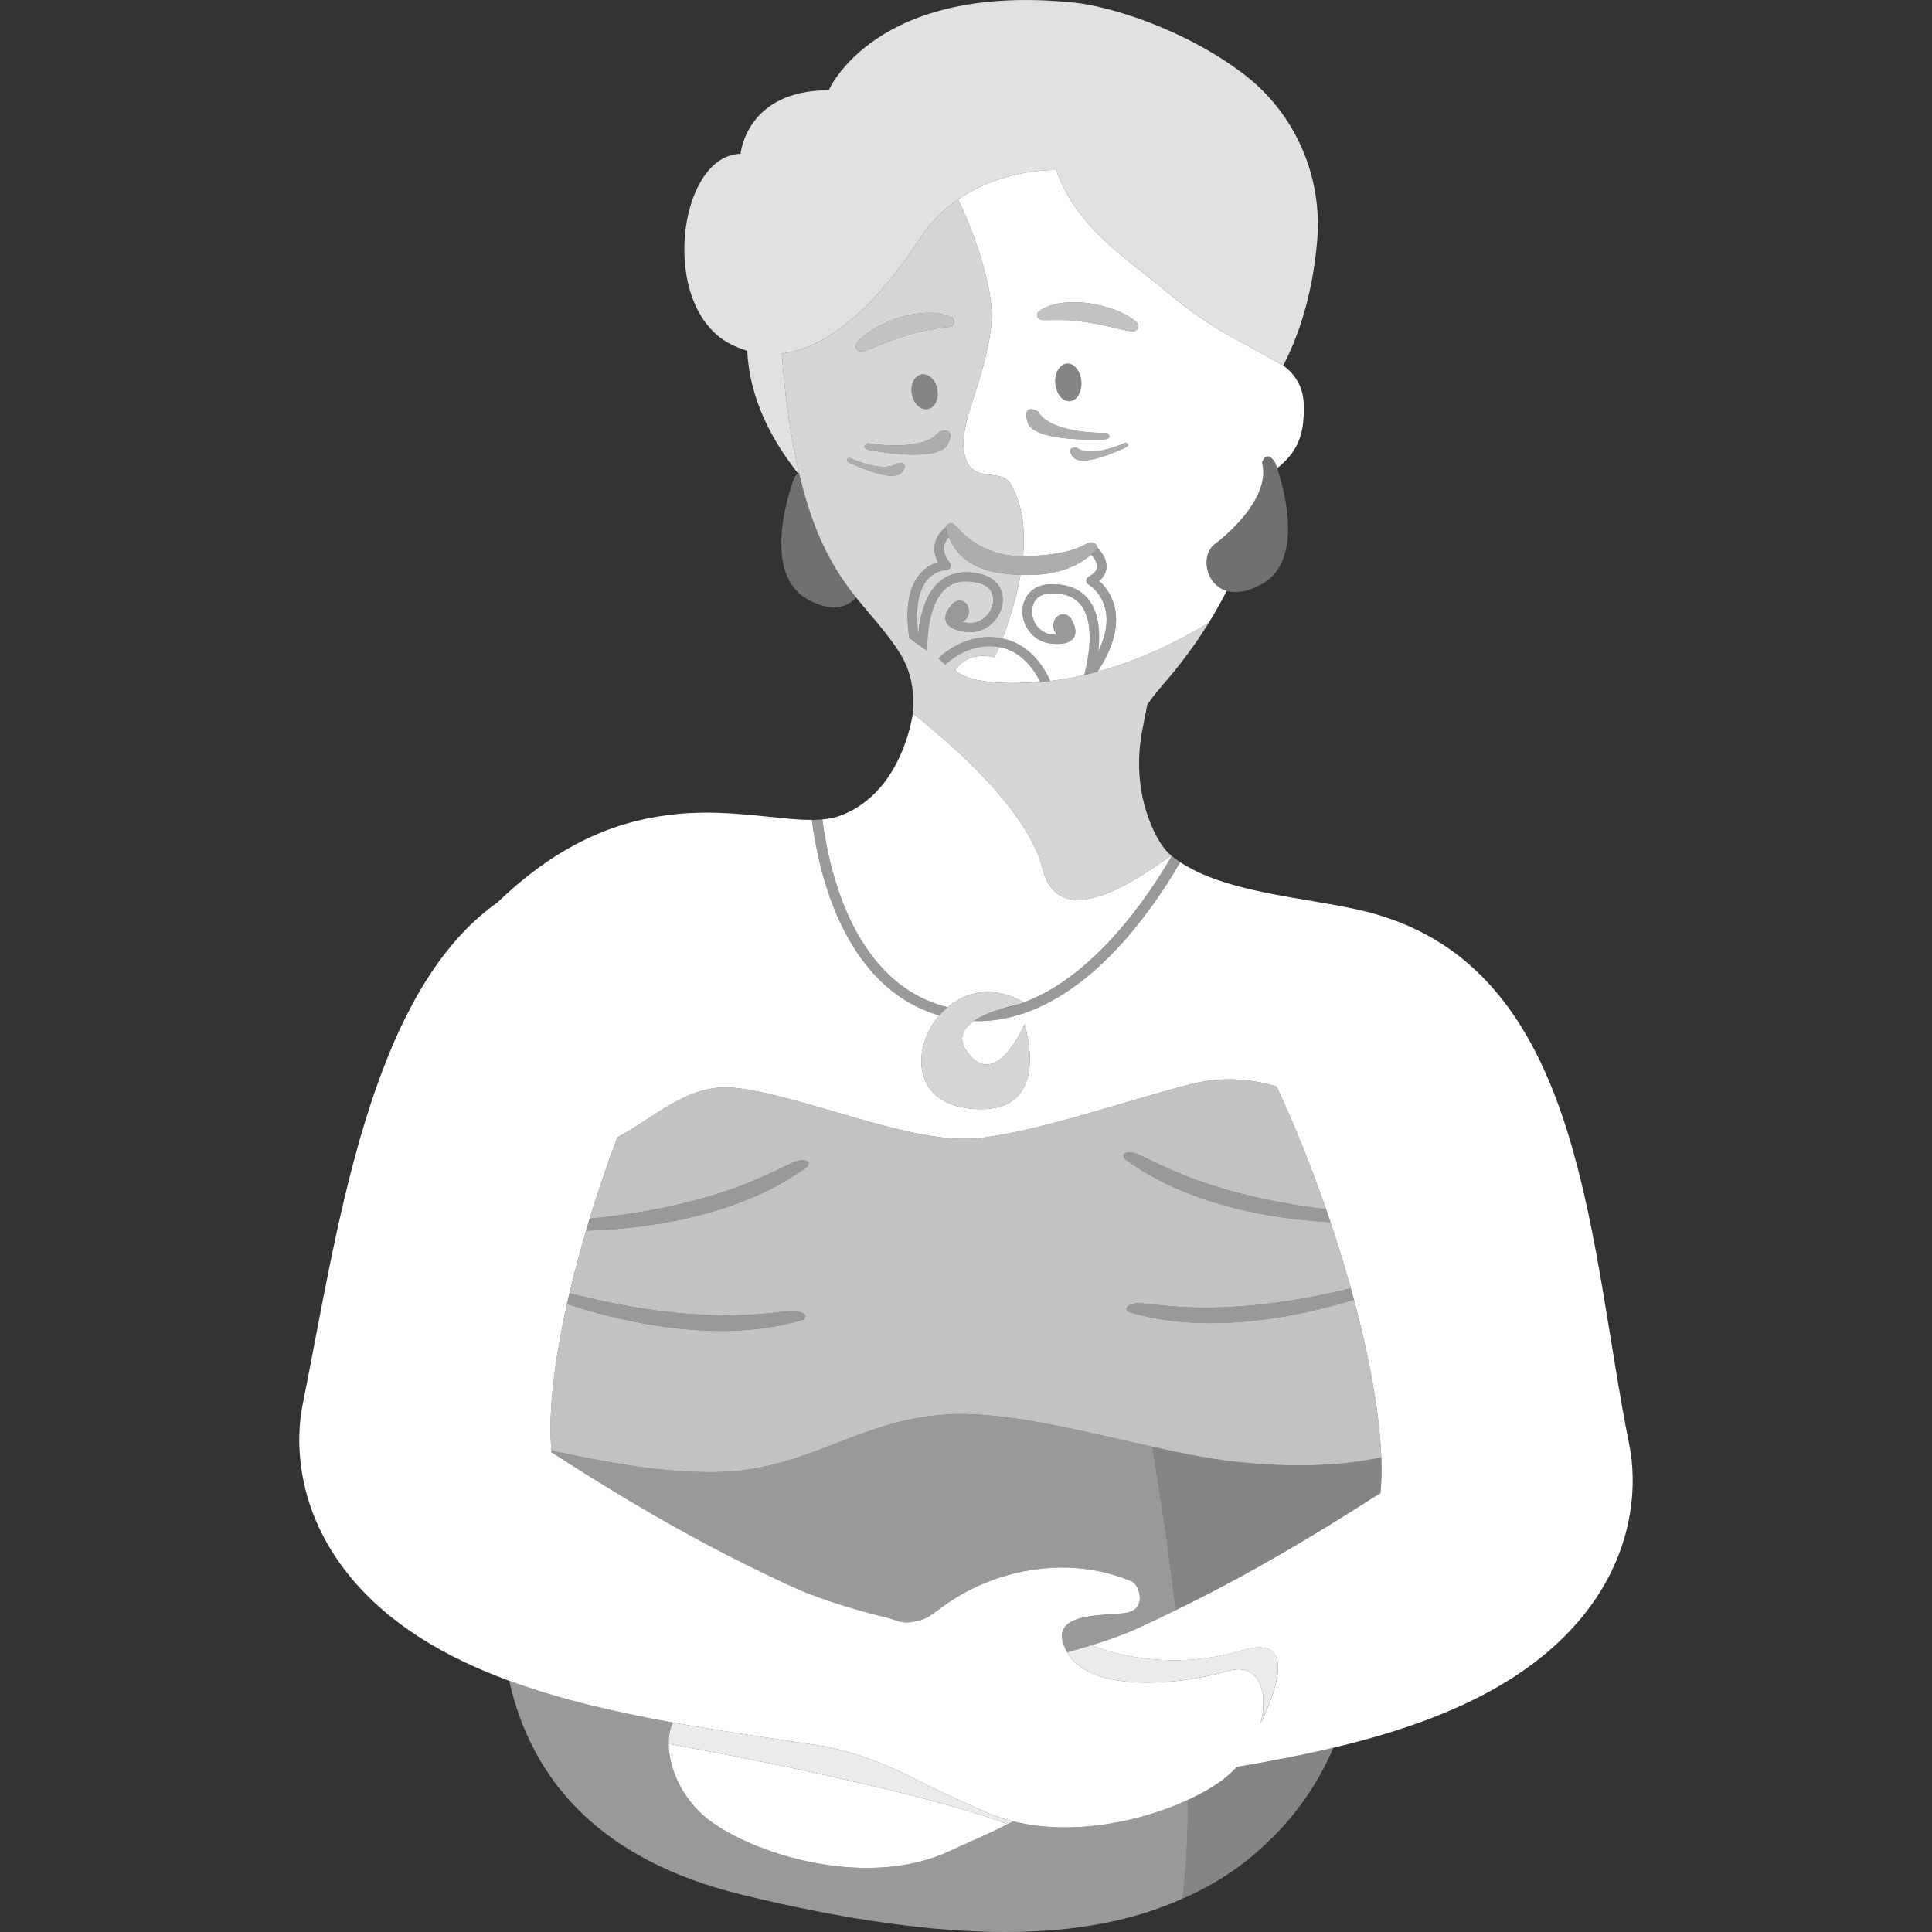 <svg viewBox="0 0 300 300" xmlns="http://www.w3.org/2000/svg"><rect x="0" y="0" width="300" height="300" fill="#333333" stroke="none"/><g fill="#fff"><path d="m 132.92 92.75 c -1.33 1.62 -3.88 2.37 -7.55 .29 -7.72 -4.37 -2.02 -18.89 -2.02 -18.89 .2 -.31 .38 -.52 .55 -.66 .05 -.05 .1 -.09 .15 -.12 .04 .15 .07 .3 .11 .45 2.34 9.78 5.54 14.88 8.76 18.93 z" opacity=".3"/><path d="m 178.95 128.55 c -2.13 -4.79 -2.57 -10.16 -1.55 -15.3 l .67 -3.43 .08 -.41 h .01 c .42 -.63 .91 -1.27 1.44 -1.92 .25 -.31 .5 -.62 .77 -.93 2.96 -3.37 5.37 -6.68 7.31 -9.83 -4.74 2.86 -10.68 5.79 -17.27 7.59 -.14 .03 -.28 .07 -.42 .1 -.53 .15 -1.08 .28 -1.63 .4 -.02 .01 -.05 .02 -.08 .02 -1.7 .39 -3.44 .7 -5.2 .9 -.52 .06 -1.03 .11 -1.55 .15 -.54 .04 -1.07 .06 -1.61 .08 v .01 c -10.07 .56 -11.57 -1.95 -11.57 -1.95 s 1.65 -3.02 6.11 -1.96 c .22 -.5 .44 -1.02 .67 -1.6 -4.77 -.85 -8.31 2.69 -8.34 2.72 l -1.08 -.96 c .17 -.17 4.18 -4.22 9.84 -3.12 .03 .01 .07 .01 .11 .03 1.07 -2.82 2.17 -6.29 2.8 -9.87 -.75 -.03 -1.54 -.08 -2.37 -.18 -2.65 -.31 -7.02 -1.28 -8.76 -5.7 -.31 .35 -.61 .82 -.72 1.37 -.15 .82 .14 1.7 .87 2.62 .17 .21 .2 .5 .07 .74 -.12 .24 -.38 .4 -.66 .4 -.07 0 -1.66 .02 -2.92 1.53 -1.02 1.22 -1.98 3.64 -1.38 8.38 .29 -2.94 1.12 -6.23 3.28 -8.09 1.59 -1.37 3.67 -1.8 6.19 -1.25 3.15 .67 3.9 3 3.58 4.8 -.4 2.33 -2.59 4.54 -5.56 4.23 -1.83 -.2 -2.88 -.74 -3.2 -1.66 -.32 -.94 .32 -1.85 .75 -2.34 .36 -.61 1.02 -.97 1.67 -.84 .83 .18 1.32 1.09 1.1 2.04 -.13 .58 -.51 1.05 -.98 1.27 .23 .05 .5 .09 .82 .13 2.1 .22 3.66 -1.38 3.95 -3.06 .1 -.61 .24 -2.63 -2.45 -3.2 -2.06 -.44 -3.66 -.14 -4.89 .93 -2.41 2.08 -2.88 6.56 -2.9 9.65 -.32 -.22 -.67 -.47 -1.06 -.74 -.13 -.1 -.26 -.19 -.4 -.29 -.4 -.29 -.84 -.6 -1.29 -.94 -.67 -4.53 -.11 -7.87 1.65 -9.94 .94 -1.1 2.01 -1.6 2.82 -1.83 -.51 -.94 -.69 -1.88 -.5 -2.8 .25 -1.31 1.15 -2.23 1.75 -2.71 .03 -.14 .11 -.27 .27 -.37 .56 -.31 .82 -.2 1.34 .36 s 3.83 4.66 10.32 4.58 c .38 -4.08 -.04 -8.12 -2.01 -11.33 -1.43 -2.32 -5.59 -.01 -6.87 -3.78 -1.72 -5.05 3.08 -11.56 3.98 -21.1 .44 -4.59 -2.12 -12.82 -5.18 -19.19 -2.16 1.49 -4.22 3.45 -5.91 6.06 -3.32 5.12 -7.42 10.18 -11.96 13.63 -3 2.28 -6.19 3.85 -9.47 4.25 .08 1.54 .21 3.18 .4 4.95 .59 5.32 1.34 9.75 2.22 13.52 .04 .15 .07 .3 .11 .45 2.34 9.78 5.54 14.88 8.76 18.93 2.38 2.99 4.78 5.41 6.85 8.73 1.41 2.26 1.98 4.68 2.04 7.06 .02 .75 -.02 1.49 -.09 2.22 .01 .01 .02 .01 .03 .02 5.52 4.35 17.85 14.89 20.14 24.11 2.97 11.95 19.17 -1.97 20.05 -1.96 h .01 v -.01 c -1.15 -.91 -2.17 -2.5 -3 -4.37 z m -31.76 -59.62 c -1.34 2.96 -11.37 1.09 -11.37 1.09 s -2.61 -.16 -1.13 -1.21 c 0 0 8.54 1.54 11.15 -1.76 0 0 2.69 -1.07 1.35 1.88 z m -5.65 -8.29 v -.02 c -.01 -.1 0 -.2 0 -.29 .04 -.53 .19 -1 .42 -1.37 .32 -.5 .8 -.82 1.35 -.83 .47 -.02 .92 .18 1.29 .52 .08 .07 .15 .14 .22 .22 .1 .12 .19 .25 .28 .39 .26 .42 .44 .94 .49 1.51 .03 .33 .02 .64 -.03 .94 -.15 .79 -.56 1.42 -1.14 1.69 -.18 .09 -.38 .14 -.59 .14 -.35 .01 -.69 -.09 -.99 -.29 -.51 -.33 -.93 -.92 -1.14 -1.63 -.07 -.23 -.12 -.47 -.15 -.72 -.01 -.09 -.01 -.17 -.01 -.26 z m -8.45 -7.45 c .85 -1 1.93 -1.76 3.07 -2.39 1.15 -.61 2.35 -1.15 3.62 -1.53 1.27 -.39 2.61 -.61 3.97 -.69 .33 -.02 .68 -.01 1.02 0 s .68 .05 1.02 .1 .68 .15 1.01 .23 c .33 .12 .65 .24 .96 .39 .39 .2 .54 .66 .33 1.03 -.11 .2 -.3 .34 -.52 .38 l -.11 .03 c -.31 .07 -.6 .09 -.89 .13 -.29 .05 -.57 .08 -.85 .12 l -1.68 .27 c -1.12 .18 -2.22 .5 -3.33 .84 -1.1 .34 -2.2 .71 -3.29 1.16 -1.09 .44 -2.17 .89 -3.36 1.26 l -.02 .01 c -.47 .14 -.97 -.1 -1.11 -.54 -.1 -.29 -.03 -.59 .16 -.8 z m 6.93 20.16 c -1.12 1.4 -5.51 -.35 -7.05 -1.02 -.33 -.14 -.54 -.24 -.54 -.24 s -1.67 -.57 -.53 -.99 c 0 0 .37 .17 .94 .39 1.63 .63 4.95 1.66 6.61 .4 0 0 1.94 -.24 .57 1.46 z" opacity=".8"/><path d="m 202.44 62.81 c -.04 -1.38 -.35 -2.49 -.85 -3.43 -.2 -.37 -.43 -.72 -.68 -1.04 -.13 -.16 -.26 -.32 -.4 -.47 -.38 -.42 -.8 -.79 -1.25 -1.14 l -.01 .01 -7.77 -4.28 c -3.65 -2 -7.08 -4.38 -10.25 -7.09 -5.38 -4.62 -13.81 -9.63 -17.06 -18.55 -.05 -.14 -.11 -.28 -.16 -.42 0 0 -7.47 -.29 -14.32 3.96 -.31 .19 -.62 .39 -.92 .6 3.06 6.37 5.62 14.6 5.18 19.19 -.9 9.54 -5.7 16.05 -3.98 21.1 1.28 3.77 5.44 1.46 6.87 3.78 1.97 3.21 2.39 7.25 2.01 11.33 .06 0 .11 .01 .17 0 6.6 -.15 8.85 -1.42 9.81 -1.99 .48 -.28 1.03 -.13 1.22 .04 .12 .11 .34 .32 .32 .6 .53 .53 1.6 1.79 1.44 3.22 -.08 .75 -.47 1.41 -1.15 1.97 .81 .72 1.99 2.08 2.45 4.18 .63 2.9 -.27 6.23 -2.7 9.94 6.59 -1.8 12.53 -4.73 17.27 -7.59 1.06 -1.72 1.99 -3.38 2.8 -4.98 -3.34 -.98 -4.08 -5.55 -1.87 -7.24 3.13 -2.38 8.64 -7.75 7.36 -12.72 0 0 .66 -2.08 2.02 0 0 0 .13 .34 .33 .92 3.07 -2.48 4.1 -4.98 4.13 -8.92 0 -.32 0 -.65 -.01 -.98 z m -42.89 2.74 c -.87 -3.12 1.62 -1.67 1.62 -1.67 2.07 3.64 10.75 3.33 10.75 3.33 1.3 1.24 -1.3 1.03 -1.3 1.03 s -10.21 .42 -11.07 -2.69 z m 4.32 -6.06 c -.11 -1.61 .71 -2.97 1.83 -3.03 1.11 -.06 2.1 1.2 2.21 2.81 s -.71 2.97 -1.83 3.03 c -1.11 .06 -2.1 -1.2 -2.21 -2.81 z m 10.38 10.23 s -6.23 2.97 -7.59 1.27 c -1.37 -1.7 .56 -1.47 .56 -1.47 2.25 1.71 7.56 -.79 7.56 -.79 1.14 .43 -.53 .99 -.53 .99 z m 2.5 -18.96 c -.07 .46 -.53 .78 -1.01 .7 h -.02 c -1.23 -.19 -2.38 -.48 -3.53 -.75 -1.14 -.28 -2.29 -.49 -3.43 -.67 -1.15 -.16 -2.29 -.32 -3.42 -.34 l -1.7 -.01 c -.29 0 -.57 .01 -.87 .01 -.29 0 -.57 .02 -.89 0 l -.11 -.01 c -.23 -.02 -.44 -.12 -.58 -.31 -.26 -.33 -.19 -.81 .16 -1.06 .28 -.19 .58 -.37 .88 -.53 .32 -.13 .63 -.27 .96 -.37 s .66 -.19 .99 -.26 c .34 -.05 .68 -.12 1.01 -.15 1.35 -.12 2.71 -.1 4.02 .1 1.32 .19 2.6 .54 3.84 .98 1.22 .46 2.4 1.05 3.41 1.91 .22 .18 .34 .47 .29 .76 z"/><path d="m 170.55 101.13 c .3 -2.76 .13 -5.81 -1.42 -7.9 -1.24 -1.67 -3.18 -2.52 -5.77 -2.52 -3.22 0 -4.48 2.12 -4.59 3.94 -.13 2.36 1.51 4.98 4.47 5.29 1.84 .19 2.98 -.12 3.5 -.95 .53 -.85 .12 -1.88 -.2 -2.44 -.21 -.68 -.77 -1.17 -1.44 -1.17 -.85 0 -1.54 .79 -1.54 1.76 0 .6 .27 1.13 .68 1.45 -.24 0 -.52 -.02 -.83 -.05 -2.11 -.22 -3.26 -2.11 -3.16 -3.82 .03 -.6 .36 -2.6 3.11 -2.6 2.11 0 3.6 .63 4.56 1.93 2.01 2.7 1.24 7.6 .49 10.62 -.05 .05 -.08 .11 -.13 .17 -1.7 .39 -3.44 .7 -5.2 .9 -.72 -1.64 -2.89 -5.67 -7.42 -6.6 1.07 -2.82 2.17 -6.29 2.8 -9.87 5.34 .21 8.74 -1.21 10.98 -3.15 .43 .47 .99 1.25 .91 1.97 -.06 .54 -.5 1.03 -1.29 1.46 -.23 .12 -.38 .36 -.38 .61 -.01 .25 .13 .49 .36 .61 .08 .05 2.06 1.23 2.63 3.93 .41 1.9 .03 4.06 -1.12 6.43 z"/><path d="m 181.94 132.93 c -3.2 5.56 -11.67 18.52 -22.95 22.72 -4.67 -2.7 -8.92 -1.73 -11.85 .75 -14.62 -3.64 -18.46 -21.37 -19.44 -29.16 1 -.08 1.92 -.27 2.74 -.57 8.38 -3.09 10.71 -12.5 11.23 -15.41 v -.03 c .04 -.18 .06 -.32 .08 -.45 5.52 4.35 17.85 14.89 20.14 24.11 2.97 11.95 19.17 -1.97 20.05 -1.96 z"/><path d="m 176.75 50.76 c -.07 .46 -.53 .78 -1.01 .7 h -.02 c -1.23 -.19 -2.38 -.48 -3.53 -.75 -1.14 -.28 -2.29 -.49 -3.43 -.67 -1.15 -.16 -2.29 -.32 -3.42 -.34 l -1.7 -.01 c -.29 0 -.57 .01 -.87 .01 -.29 0 -.57 .02 -.89 0 l -.11 -.01 c -.23 -.02 -.44 -.12 -.58 -.31 -.26 -.33 -.19 -.81 .16 -1.06 .28 -.19 .58 -.37 .88 -.53 .32 -.13 .63 -.27 .96 -.37 s .66 -.19 .99 -.26 c .34 -.05 .68 -.12 1.01 -.15 1.35 -.12 2.71 -.1 4.02 .1 1.32 .19 2.6 .54 3.84 .98 1.22 .46 2.4 1.05 3.41 1.91 .22 .18 .34 .47 .29 .76 z" opacity=".7"/><path d="m 148.09 50.33 c -.11 .2 -.3 .34 -.52 .38 l -.11 .03 c -.31 .07 -.6 .09 -.89 .13 -.29 .05 -.57 .08 -.85 .12 l -1.68 .27 c -1.12 .18 -2.22 .5 -3.33 .84 -1.1 .34 -2.2 .71 -3.29 1.16 -1.09 .44 -2.17 .89 -3.36 1.26 l -.02 .01 c -.47 .14 -.97 -.1 -1.11 -.54 -.1 -.29 -.03 -.59 .16 -.8 .85 -1 1.93 -1.76 3.07 -2.39 1.15 -.61 2.35 -1.15 3.62 -1.53 1.27 -.39 2.61 -.61 3.97 -.69 .33 -.02 .68 -.01 1.02 0 s .68 .05 1.02 .1 .68 .15 1.01 .23 c .33 .12 .65 .24 .96 .39 .39 .2 .54 .66 .33 1.03 z" opacity=".7"/><path d="m 155.26 100.49 c -.05 0 -.08 -.01 -.13 -.02 -.23 .58 -.45 1.1 -.67 1.6 -4.46 -1.06 -6.11 1.96 -6.11 1.96 s 1.5 2.51 11.57 1.95 v -.01 c .54 -.02 1.07 -.04 1.61 -.08 -.78 -1.61 -2.72 -4.71 -6.27 -5.4 z"/><path d="m 163.08 105.74 c -.52 .06 -1.03 .11 -1.55 .15 -.78 -1.61 -2.72 -4.71 -6.27 -5.4 -.05 0 -.08 -.01 -.13 -.02 -4.77 -.85 -8.31 2.69 -8.34 2.72 l -1.08 -.96 c .17 -.17 4.18 -4.22 9.84 -3.12 .03 .01 .07 .01 .11 .03 4.53 .93 6.7 4.96 7.42 6.6 z" opacity=".5"/><path d="m 170.41 104.32 c -.14 .03 -.28 .07 -.42 .1 -.53 .15 -1.08 .28 -1.63 .4 .03 -.05 .03 -.1 .05 -.15 .75 -3.02 1.52 -7.92 -.49 -10.62 -.96 -1.3 -2.45 -1.93 -4.56 -1.93 -2.75 0 -3.08 2 -3.11 2.6 -.1 1.71 1.05 3.6 3.16 3.82 .31 .03 .59 .05 .83 .05 -.41 -.32 -.68 -.85 -.68 -1.45 0 -.97 .69 -1.76 1.54 -1.76 .67 0 1.23 .49 1.44 1.17 .32 .56 .73 1.59 .2 2.44 -.52 .83 -1.66 1.14 -3.5 .95 -2.96 -.31 -4.6 -2.93 -4.47 -5.29 .11 -1.82 1.37 -3.94 4.59 -3.94 2.59 0 4.53 .85 5.77 2.52 1.55 2.09 1.72 5.14 1.42 7.9 1.15 -2.37 1.53 -4.53 1.12 -6.43 -.57 -2.7 -2.55 -3.88 -2.63 -3.93 -.23 -.12 -.37 -.36 -.36 -.61 0 -.25 .15 -.49 .38 -.61 .79 -.43 1.23 -.92 1.29 -1.46 .08 -.72 -.48 -1.5 -.91 -1.97 .25 -.21 .49 -.43 .71 -.66 .16 -.16 .22 -.31 .22 -.45 .53 .53 1.6 1.79 1.44 3.22 -.08 .75 -.47 1.41 -1.15 1.97 .81 .72 1.99 2.08 2.45 4.18 .63 2.9 -.27 6.23 -2.7 9.94 z" opacity=".5"/><path d="m 170.37 85.01 c 0 .14 -.06 .29 -.22 .45 -.22 .23 -.46 .45 -.71 .66 -2.24 1.94 -5.64 3.36 -10.98 3.15 -.75 -.03 -1.54 -.08 -2.37 -.18 -2.65 -.31 -7.02 -1.28 -8.76 -5.7 -.1 -.26 -.2 -.53 -.28 -.82 0 0 -.21 -.42 -.13 -.78 .03 -.14 .11 -.27 .27 -.37 .56 -.31 .82 -.2 1.34 .36 s 3.83 4.66 10.32 4.58 c .06 0 .11 .01 .17 0 6.6 -.15 8.85 -1.42 9.81 -1.99 .48 -.28 1.03 -.13 1.22 .04 .12 .11 .34 .32 .32 .6 z" opacity=".6"/><path d="m 155.64 93.89 c -.4 2.33 -2.59 4.54 -5.56 4.23 -1.83 -.2 -2.88 -.74 -3.2 -1.66 -.32 -.94 .32 -1.85 .75 -2.34 .36 -.61 1.02 -.97 1.67 -.84 .83 .18 1.32 1.09 1.1 2.04 -.13 .58 -.51 1.05 -.98 1.27 .23 .05 .5 .09 .82 .13 2.1 .22 3.66 -1.38 3.95 -3.06 .1 -.61 .24 -2.63 -2.45 -3.2 -2.06 -.44 -3.66 -.14 -4.89 .93 -2.41 2.08 -2.88 6.56 -2.9 9.65 -.32 -.22 -.67 -.47 -1.06 -.74 -.13 -.1 -.26 -.19 -.4 -.29 -.4 -.29 -.84 -.6 -1.29 -.94 -.67 -4.53 -.11 -7.87 1.65 -9.94 .94 -1.1 2.01 -1.6 2.82 -1.83 -.51 -.94 -.69 -1.88 -.5 -2.8 .25 -1.31 1.15 -2.23 1.75 -2.71 -.08 .36 .13 .78 .13 .78 .08 .29 .18 .56 .28 .82 -.31 .35 -.61 .82 -.72 1.37 -.15 .82 .14 1.7 .87 2.62 .17 .21 .2 .5 .07 .74 -.12 .24 -.38 .4 -.66 .4 -.07 0 -1.66 .02 -2.92 1.53 -1.02 1.22 -1.98 3.64 -1.38 8.38 .29 -2.94 1.12 -6.23 3.28 -8.09 1.59 -1.37 3.67 -1.8 6.19 -1.25 3.15 .67 3.9 3 3.58 4.8 z" opacity=".5"/><path d="m 167.91 59.27 c .11 1.61 -.71 2.97 -1.83 3.03 -1.11 .06 -2.1 -1.2 -2.21 -2.81 s .71 -2.97 1.83 -3.03 c 1.11 -.06 2.1 1.2 2.21 2.81 z" opacity=".4"/><path d="m 145.56 61.71 c -.15 .79 -.56 1.42 -1.14 1.69 -.18 .09 -.38 .14 -.59 .14 -.35 .01 -.69 -.09 -.99 -.29 -.51 -.33 -.93 -.92 -1.14 -1.63 -.07 -.23 -.12 -.47 -.15 -.72 -.01 -.09 -.01 -.17 -.01 -.26 v -.02 c -.01 -.1 0 -.2 0 -.29 .04 -.53 .19 -1 .42 -1.37 .32 -.5 .8 -.82 1.35 -.83 .47 -.02 .92 .18 1.29 .52 .08 .07 .15 .14 .22 .22 .1 .12 .19 .25 .28 .39 .26 .42 .44 .94 .49 1.51 .03 .33 .02 .64 -.03 .94 z" opacity=".4"/><path d="m 193.17 11.54 c -9.28 -7.08 -20.89 -10.57 -26.32 -11.13 -30.99 -3.21 -38.16 13.6 -38.16 13.6 -12.86 0 -13.69 9.88 -13.69 9.88 -9.74 .18 -12.78 23.76 -1.59 29.53 .88 .45 1.75 .79 2.62 1.05 .17 3.63 1.12 7.25 2.63 10.57 1.37 3.03 3.18 5.83 5.24 8.45 .05 -.05 .1 -.09 .15 -.12 -.88 -3.77 -1.63 -8.2 -2.22 -13.52 -.19 -1.77 -.32 -3.41 -.4 -4.95 3.28 -.4 6.47 -1.97 9.47 -4.25 4.54 -3.45 8.64 -8.51 11.96 -13.63 1.69 -2.61 3.75 -4.57 5.91 -6.06 .3 -.21 .61 -.41 .92 -.6 6.85 -4.25 14.32 -3.96 14.32 -3.96 .05 .14 .11 .28 .16 .42 3.25 8.92 11.68 13.93 17.06 18.55 3.17 2.71 6.6 5.09 10.25 7.09 l 7.77 4.28 .01 -.01 c 1.92 -3.64 4.47 -10 5.27 -19.33 .86 -9.98 -3.4 -19.78 -11.36 -25.86 z" opacity=".85"/><path d="m 170.62 68.24 s -10.21 .42 -11.07 -2.69 c -.87 -3.12 1.62 -1.67 1.62 -1.67 2.07 3.64 10.75 3.33 10.75 3.33 1.3 1.24 -1.3 1.03 -1.3 1.03 z" opacity=".6"/><path d="m 174.25 69.72 s -6.23 2.97 -7.59 1.27 c -1.37 -1.7 .56 -1.47 .56 -1.47 2.25 1.71 7.56 -.79 7.56 -.79 1.14 .43 -.53 .99 -.53 .99 z" opacity=".6"/><path d="m 140.02 73.35 c -1.12 1.4 -5.51 -.35 -7.05 -1.02 -.33 -.14 -.54 -.24 -.54 -.24 s -1.67 -.57 -.53 -.99 c 0 0 .37 .17 .94 .39 1.63 .63 4.95 1.66 6.61 .4 0 0 1.94 -.24 .57 1.46 z" opacity=".6"/><path d="m 147.19 68.93 c -1.34 2.96 -11.37 1.09 -11.37 1.09 s -2.61 -.16 -1.13 -1.21 c 0 0 8.54 1.54 11.15 -1.76 0 0 2.69 -1.07 1.35 1.88 z" opacity=".6"/><path d="m 184.48 279.48 c -.01 5.39 -.28 10.58 -.9 15.36 -14.71 6.62 -35.52 7.34 -68.28 -.6 -22.32 -5.42 -32.8 -17.97 -36.23 -33.25 7.98 2.93 16.7 4.92 25.43 6.49 -.35 .67 -.56 1.49 -.64 2.41 -.03 .29 -.03 .59 -.03 .89 .02 3.9 2.25 9.05 6.81 12.25 7.63 5.34 24.64 10.3 37.17 4.25 1.85 -.89 5.63 -2.46 8.66 -4.03 .28 -.14 .57 -.28 .86 -.43 9.3 2.31 19.87 .03 27.15 -3.34 z" opacity=".5"/><path d="m 207.04 271.39 c -2.47 5.8 -6.1 10.93 -10.77 15.19 -3.51 3.32 -7.69 6.1 -12.69 8.26 .62 -4.78 .89 -9.97 .9 -15.36 1.87 -.86 3.52 -1.8 4.88 -2.75 1 -.7 1.89 -1.5 2.67 -2.36 4.91 -.83 9.85 -1.76 14.68 -2.9 .11 -.03 .22 -.05 .33 -.08 z" opacity=".4"/><path d="m 183.27 133.88 c -1.69 2.92 -4.68 7.65 -8.66 12.15 -7.32 8.27 -15.12 12.53 -22.78 12.53 -.21 0 -.41 -.02 -.62 -.03 1.22 -.84 2.86 -1.46 4.34 -1.9 .75 -.15 1.49 -.34 2.21 -.56 .42 -.13 .82 -.27 1.23 -.42 11.28 -4.2 19.75 -17.16 22.95 -22.72 h .01 c .15 .11 .29 .21 .44 .32 .29 .21 .57 .43 .88 .63 z" opacity=".5"/><path d="m 147.14 156.4 c -.46 .39 -.9 .82 -1.29 1.27 -14.9 -4.36 -18.8 -22.46 -19.78 -30.36 .57 0 1.11 -.03 1.63 -.07 .98 7.79 4.82 25.52 19.44 29.16 z" opacity=".5"/><path d="m 214.49 226.31 c -.05 .01 -.09 .02 -.13 .03 h -.01 c -7.31 1.53 -15.12 1.44 -22.59 .63 -3.83 -.41 -8.22 -1.3 -12.82 -2.32 -10.48 -2.33 -22.09 -5.34 -30.85 -5.06 -14.5 .45 -22.48 8.85 -36.99 9 -8.61 .1 -17.09 -1.56 -25.48 -3.35 -.46 -5.23 .25 -12.19 1.83 -19.97 .19 -.92 .38 -1.85 .59 -2.79 .17 .05 .33 .1 .49 .16 8.22 2.65 23.21 6.19 36.14 2.3 0 0 1.36 -.75 -.82 -1.32 -2.02 -.53 -12.18 3.03 -34.63 -2.62 -.26 -.07 -.52 -.13 -.79 -.2 .74 -3.16 1.61 -6.41 2.58 -9.71 .89 -.02 1.84 -.06 2.86 -.12 6.18 -.38 14.5 -1.54 22.29 -4.74 3.2 -1.31 6.31 -2.96 9.15 -5.05 0 0 1.05 -1.18 -1.16 -.99 -1.15 .09 -4.35 2.3 -10.96 4.59 -4.42 1.53 -10.37 3.09 -18.27 4.08 -1.08 .14 -2.2 .26 -3.36 .37 .04 -.14 .09 -.28 .13 -.42 1.25 -4.06 2.65 -8.16 4.16 -12.2 5.68 -2.97 10.95 -8.39 18.03 -7.71 10.54 1.02 27.23 8.75 37.6 7.87 8.71 -.74 22.95 -5.71 33.25 -8.38 4.89 -1.26 9.43 -.92 13.51 .33 2.8 6.03 5.4 12.51 7.67 19.04 -20.34 -2.41 -28.11 -8.61 -30.06 -8.78 -2.21 -.18 -1.16 1 -1.16 1 8.4 6.18 19.18 8.58 27.59 9.46 1.53 .16 2.98 .28 4.32 .35 .65 1.93 1.27 3.86 1.85 5.77 .46 1.51 .89 3.01 1.31 4.49 -3.52 .86 -6.73 1.48 -9.64 1.94 -15.09 2.34 -22.31 -.01 -23.97 .43 -.29 .07 -.51 .15 -.69 .23 -1.15 .52 -.13 1.09 -.13 1.09 .07 .02 .15 .04 .23 .06 10.57 3.1 22.48 1.29 30.92 -.91 1.35 -.36 2.61 -.72 3.76 -1.07 .15 .56 .3 1.11 .44 1.66 1.99 7.72 3.31 14.99 3.71 21.05 v .06 c .04 .58 .08 1.16 .1 1.72 z" opacity=".7"/><path d="m 150.23 172.09 c -8.64 -1.11 -8.63 -9.47 -4.38 -14.42 .39 -.45 .83 -.88 1.29 -1.27 2.93 -2.48 7.18 -3.45 11.85 -.75 -.41 .15 -.81 .29 -1.23 .42 -.62 .13 -1.39 .32 -2.21 .56 -1.48 .44 -3.12 1.06 -4.34 1.9 -1.87 1.3 -2.72 3.12 -.39 5.58 4.23 4.46 8.26 -5.05 8.26 -5.05 s 4.83 14.79 -8.85 13.03 z" opacity=".8"/><path d="m 253.02 224.49 c -6.21 -30.84 -6.9 -71.08 -36.96 -81.75 -1.13 -.39 -2.28 -.76 -3.48 -1.08 -7.2 -1.83 -16.31 -2.47 -23.61 -5.05 -2.08 -.72 -4 -1.61 -5.7 -2.73 -1.69 2.92 -4.68 7.65 -8.66 12.15 -7.32 8.27 -15.12 12.53 -22.78 12.53 -.21 0 -.41 -.02 -.62 -.03 -1.87 1.3 -2.72 3.12 -.39 5.58 4.23 4.46 8.26 -5.05 8.26 -5.05 s 4.83 14.79 -8.85 13.03 c -8.64 -1.11 -8.63 -9.47 -4.38 -14.42 -14.9 -4.36 -18.8 -22.46 -19.78 -30.36 -.58 0 -1.2 -.01 -1.82 -.04 -1.59 -.1 -3.29 -.29 -5.13 -.47 h -.01 c -1.61 -.18 -3.33 -.33 -5.13 -.46 -2.77 -.19 -5.73 -.23 -8.88 .06 -.03 .02 -.04 .02 -.04 .02 -8.29 .78 -17.76 4 -27.76 13.67 -20.13 14.16 -24.93 51.34 -30.32 78.1 -1.04 5.18 -1.25 16.05 7.31 26.54 6.18 7.56 14.91 12.64 24.78 16.26 7.98 2.93 16.7 4.92 25.43 6.49 .04 0 .08 .01 .12 .02 7.62 1.36 15.24 2.41 22.38 3.51 6.21 .95 11.94 3.57 16.53 5.95 3.03 1.57 6.81 3.13 8.66 4.03 .74 .35 1.49 .67 2.25 .95 .95 .35 1.91 .64 2.89 .88 9.3 2.31 19.87 .03 27.15 -3.34 1.87 -.86 3.52 -1.8 4.88 -2.75 1 -.7 1.89 -1.5 2.67 -2.36 4.91 -.83 9.85 -1.76 14.68 -2.9 .11 -.03 .22 -.05 .33 -.08 15.4 -3.66 29.72 -9.41 38.67 -20.36 8.56 -10.49 8.35 -21.36 7.31 -26.54 z m -161.33 -35.68 c 1.25 -4.06 2.65 -8.16 4.16 -12.2 5.68 -2.97 10.95 -8.39 18.03 -7.71 10.54 1.02 27.23 8.75 37.6 7.87 8.71 -.74 22.95 -5.71 33.25 -8.38 4.89 -1.26 9.43 -.92 13.51 .33 2.8 6.03 5.4 12.51 7.67 19.04 .19 .57 .38 1.13 .58 1.7 .03 .11 .07 .22 .11 .33 .65 1.93 1.27 3.86 1.85 5.77 .46 1.51 .89 3.01 1.31 4.49 .16 .59 .33 1.18 .48 1.77 .15 .56 .3 1.11 .44 1.66 1.99 7.72 3.31 14.99 3.71 21.05 v .06 c .04 .58 .08 1.16 .1 1.72 .07 2 .03 3.85 -.13 5.52 -.07 .04 -.13 .08 -.19 .12 q -.01 0 -.01 .01 c -10.48 6.72 -20.42 12.62 -31.59 18.07 -2.1 1.02 -4.23 2.04 -6.43 3.03 -1.57 .72 -4.03 1.59 -6.58 2.4 .02 .01 5.65 2.57 13.82 2.33 2.88 -.08 6.06 -.51 9.44 -1.52 8.24 -2.47 5.84 5.27 2.9 11.39 1.36 -5.08 -.36 -9.56 -4.96 -8.21 -2.02 .59 -4.5 1.12 -7.11 1.45 -7.11 .92 -15.24 .39 -17.93 -4.32 0 -.01 .01 .01 0 0 -.57 -1 -.83 -1.85 -.83 -2.53 0 -3.7 7.28 -3.15 10.02 -3.61 3.25 -.56 2.04 -4.37 .81 -4.89 -10.21 -4.29 -21.66 -1.69 -29.28 3.89 -2.31 1.7 -2.54 1.89 -3.7 2.18 -2.65 .68 -2.9 .13 -5.08 -.46 -3.88 -.86 -10.63 -2.96 -13.8 -4.4 -13.98 -6.33 -25.7 -13.19 -38.22 -21.24 -.01 -.09 -.01 -.2 -.02 -.29 -.46 -5.23 .25 -12.19 1.83 -19.97 .19 -.92 .38 -1.85 .59 -2.79 .13 -.56 .25 -1.12 .39 -1.68 .74 -3.16 1.61 -6.41 2.58 -9.71 .18 -.62 .36 -1.23 .55 -1.86 l .13 -.42 z"/><path d="m 214.36 231.83 c -.07 .04 -.13 .08 -.19 .12 q -.01 0 -.01 .01 c -10.48 6.72 -20.42 12.62 -31.59 18.07 -1.06 -9.13 -2.4 -17.88 -3.63 -25.38 4.6 1.02 8.99 1.91 12.82 2.32 7.47 .81 15.28 .9 22.59 -.63 h .01 c .04 -.01 .08 -.02 .13 -.03 .07 2 .03 3.85 -.13 5.52 z" opacity=".4"/><path d="m 182.57 250.03 c -2.1 1.02 -4.23 2.04 -6.43 3.03 -1.57 .72 -4.03 1.59 -6.58 2.4 l -3.84 1.13 c -.57 -1 -.83 -1.85 -.83 -2.53 0 -3.7 7.28 -3.15 10.02 -3.61 3.25 -.56 2.04 -4.37 .81 -4.89 -10.21 -4.29 -21.66 -1.69 -29.28 3.89 -2.31 1.7 -2.54 1.89 -3.7 2.18 -2.65 .68 -2.9 .13 -5.08 -.46 -3.88 -.86 -10.63 -2.96 -13.8 -4.4 -13.98 -6.33 -25.7 -13.19 -38.22 -21.24 -.01 -.09 -.01 -.2 -.02 -.29 8.39 1.79 16.87 3.45 25.48 3.35 14.51 -.15 22.49 -8.55 36.99 -9 8.76 -.28 20.37 2.73 30.85 5.06 1.23 7.5 2.57 16.25 3.63 25.38 z" opacity=".5"/><path d="m 210.24 201.82 c -1.15 .35 -2.41 .71 -3.76 1.07 -8.44 2.2 -20.35 4.01 -30.92 .91 -.08 -.02 -.16 -.04 -.23 -.06 0 0 -1.02 -.57 .13 -1.09 .18 -.08 .4 -.16 .69 -.23 1.66 -.44 8.88 1.91 23.97 -.43 2.91 -.46 6.12 -1.08 9.64 -1.94 .16 .59 .33 1.18 .48 1.77 z" opacity=".5"/><path d="m 206.6 189.79 c -1.34 -.07 -2.79 -.19 -4.32 -.35 -8.41 -.88 -19.19 -3.28 -27.59 -9.46 0 0 -1.05 -1.18 1.16 -1 1.95 .17 9.72 6.37 30.06 8.78 .19 .57 .38 1.13 .58 1.7 .03 .11 .07 .22 .11 .33 z" opacity=".5"/><path d="m 156.47 283.25 c -3.03 1.57 -6.81 3.14 -8.66 4.03 -12.53 6.05 -29.54 1.09 -37.17 -4.25 -4.56 -3.2 -6.79 -8.35 -6.81 -12.25 3.04 .55 37.71 6.85 52.64 12.47 z"/><path d="m 157.33 282.82 c -.29 .15 -.58 .29 -.86 .43 -14.93 -5.62 -49.6 -11.92 -52.64 -12.47 0 -.3 0 -.6 .03 -.89 .08 -.92 .29 -1.74 .64 -2.41 .04 0 .08 .01 .12 .02 7.62 1.36 15.24 2.41 22.38 3.51 6.21 .95 11.94 3.57 16.53 5.95 3.03 1.57 6.81 3.13 8.66 4.03 .74 .35 1.49 .67 2.25 .95 .95 .35 1.91 .64 2.89 .88 z" opacity=".9"/><path d="m 124.67 204.94 c -12.93 3.89 -27.92 .35 -36.14 -2.3 -.16 -.06 -.32 -.11 -.49 -.16 .13 -.56 .25 -1.12 .39 -1.68 .27 .07 .53 .13 .79 .2 22.45 5.65 32.61 2.09 34.63 2.62 2.18 .57 .82 1.32 .82 1.32 z" opacity=".5"/><path d="m 125.31 181.18 c -2.84 2.09 -5.95 3.74 -9.15 5.05 -7.79 3.2 -16.11 4.36 -22.29 4.74 -1.02 .06 -1.97 .1 -2.86 .12 .18 -.62 .36 -1.23 .55 -1.86 1.16 -.11 2.28 -.23 3.36 -.37 7.9 -.99 13.85 -2.55 18.27 -4.08 6.61 -2.29 9.81 -4.5 10.96 -4.59 2.21 -.19 1.16 .99 1.16 .99 z" opacity=".5"/><path d="m 195.72 267.66 c 1.36 -5.08 -.36 -9.56 -4.96 -8.21 -2.02 .59 -4.5 1.12 -7.11 1.45 -7.11 .92 -15.24 .39 -17.93 -4.32 l 3.84 -1.13 c .02 .01 5.65 2.57 13.82 2.33 2.88 -.08 6.06 -.51 9.44 -1.52 8.24 -2.47 5.84 5.27 2.9 11.39 z" opacity=".9"/><path d="m 195.97 90.68 c -2.27 1.28 -4.1 1.48 -5.49 1.07 -3.34 -.98 -4.08 -5.55 -1.87 -7.24 3.13 -2.38 8.64 -7.75 7.36 -12.72 0 0 .66 -2.08 2.02 0 0 0 .13 .34 .33 .92 1.09 3.26 4.19 14.26 -2.35 17.97 z" opacity=".3"/></g></svg>